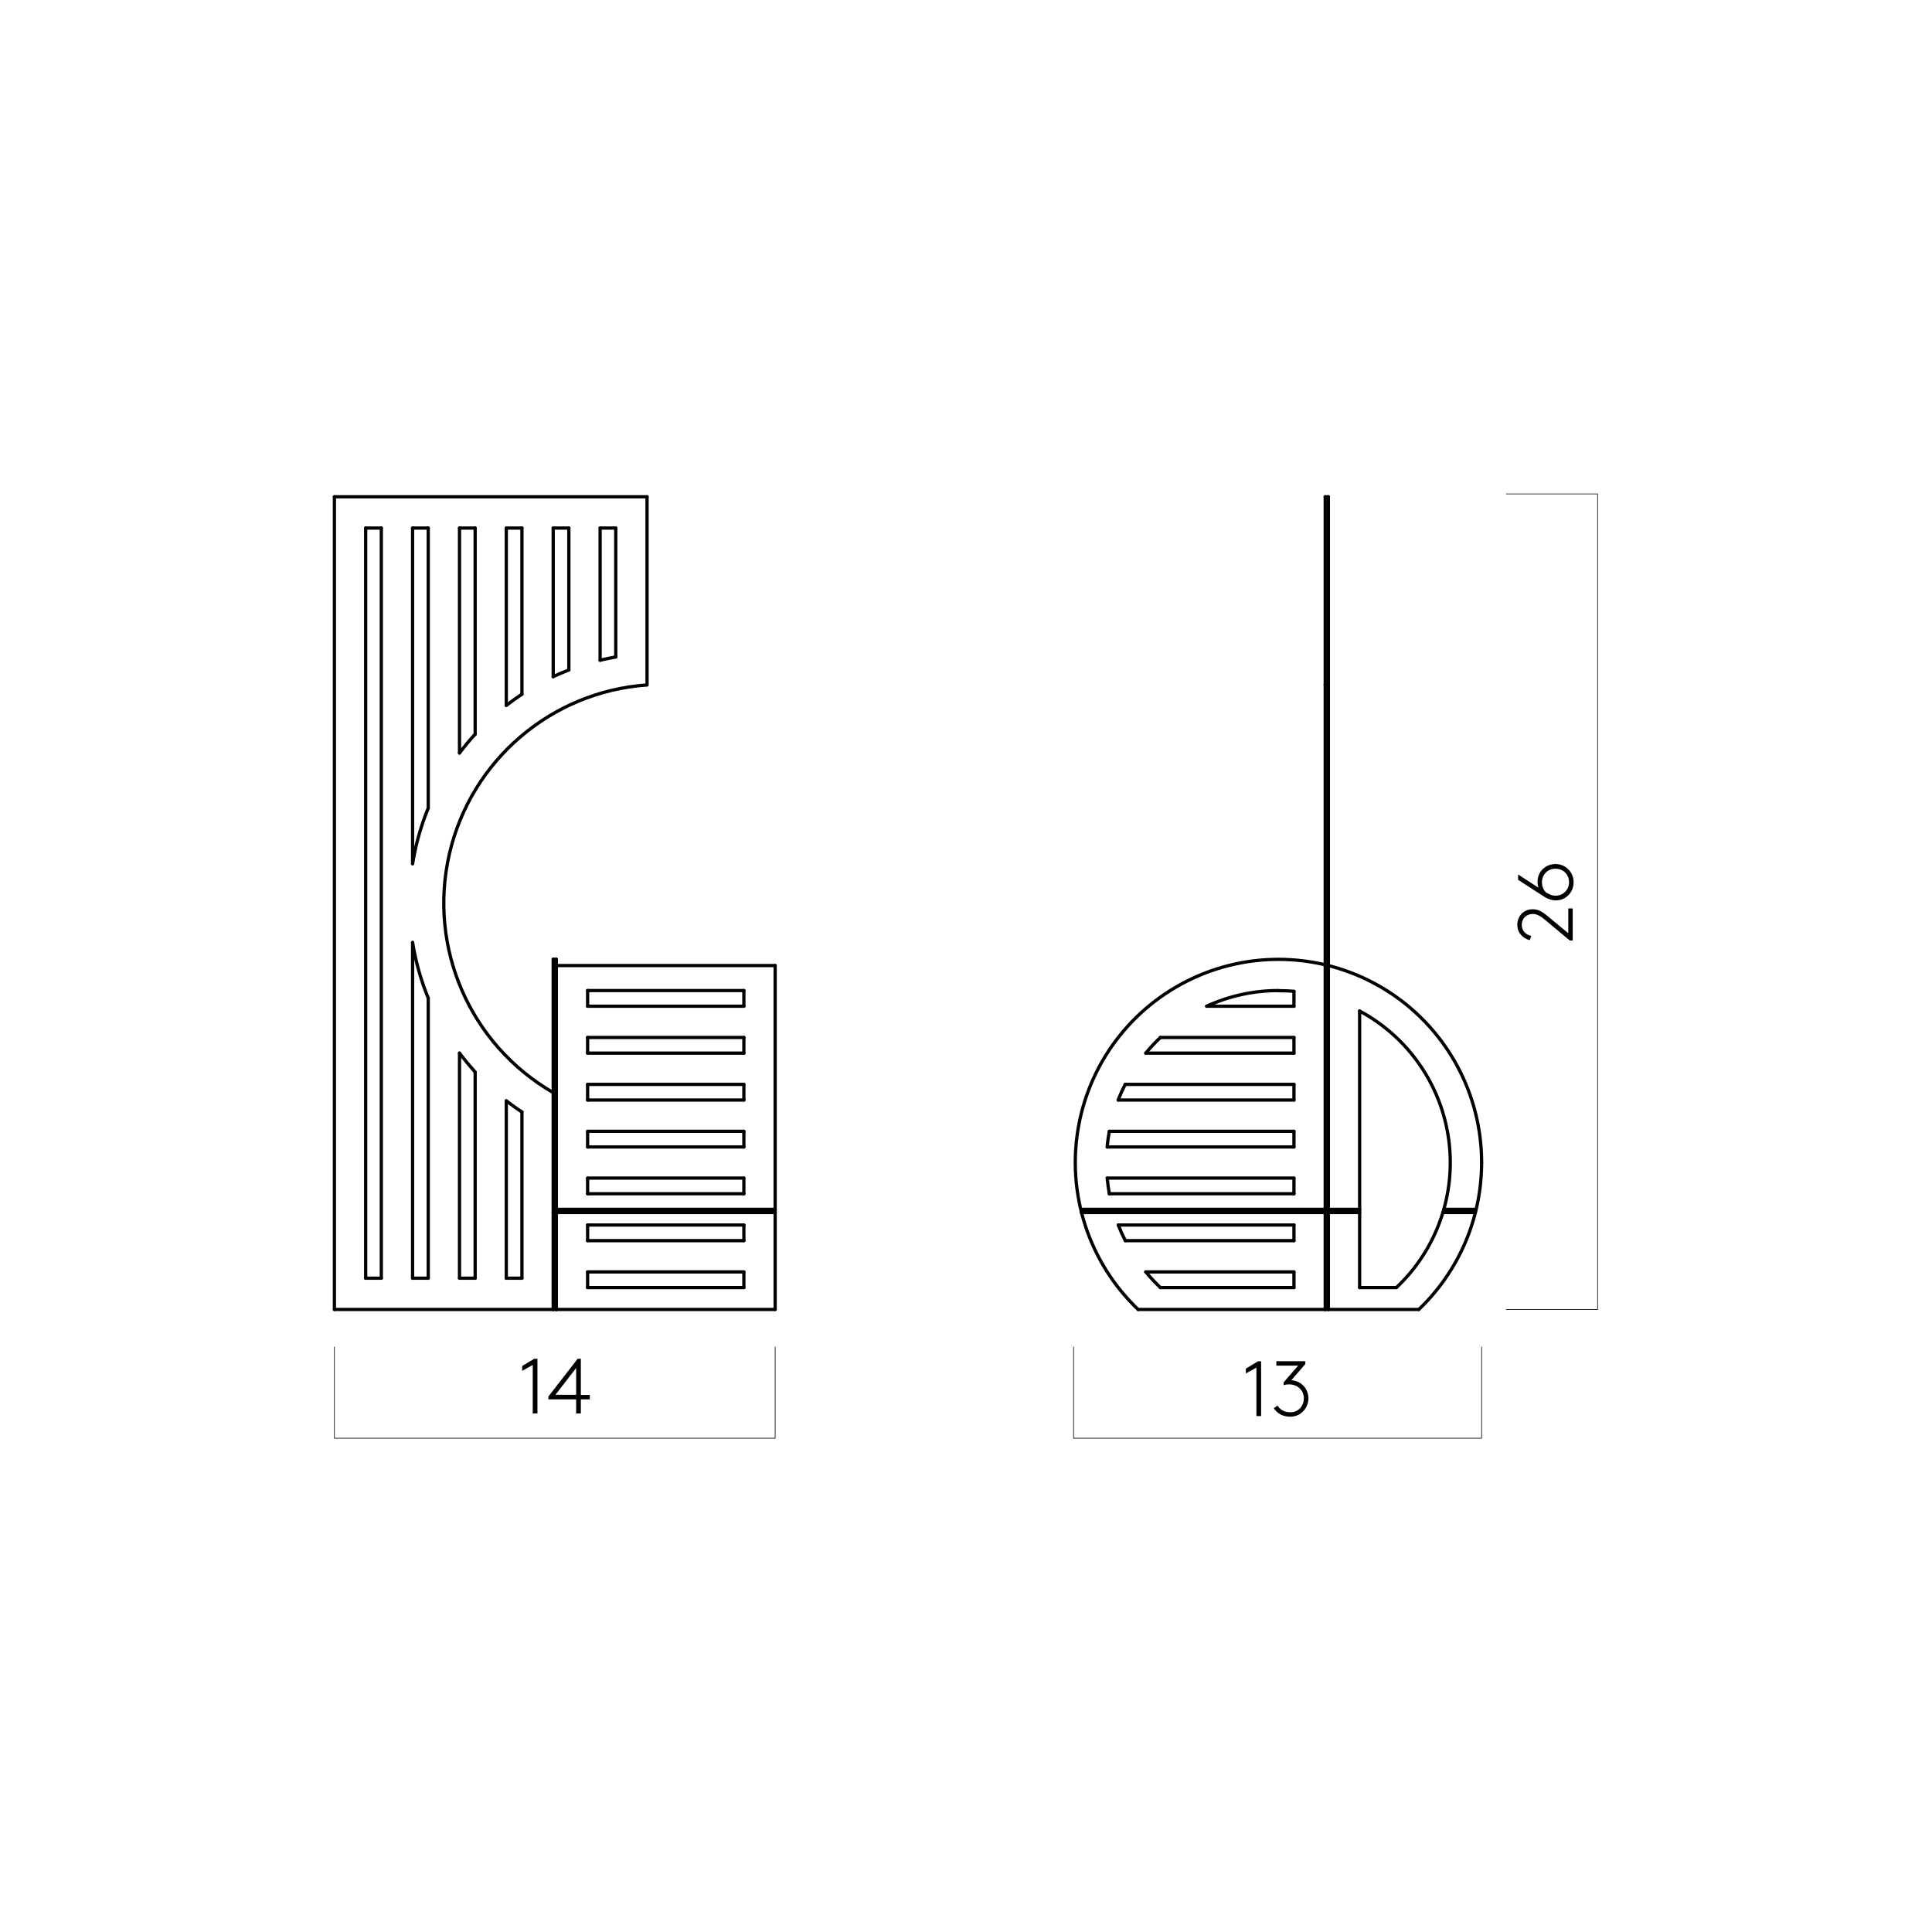 <svg viewBox="0 0 148.25 148.25" xmlns="http://www.w3.org/2000/svg" data-name="Layer 1" id="Layer_1">
  <defs>
    <style>
      .cls-1 {
        stroke-width: .25px;
      }

      .cls-1, .cls-2 {
        fill: none;
        stroke: #000;
        stroke-linecap: round;
        stroke-linejoin: round;
      }

      .cls-2 {
        stroke-width: .05px;
      }
    </style>
  </defs>
  <polyline points="115.59 37.9 122.59 37.9 122.59 100.48 115.59 100.48" class="cls-2"></polyline>
  <polyline points="59.48 103.36 59.48 110.36 25.66 110.36 25.66 103.36" class="cls-2"></polyline>
  <polyline points="113.69 103.36 113.69 110.36 82.38 110.36 82.38 103.36" class="cls-2"></polyline>
  <g>
    <line y2="74.1" x2="101.93" y1="100.48" x1="101.93" class="cls-1"></line>
    <line y2="74.09" x2="101.69" y1="100.48" x1="101.69" class="cls-1"></line>
    <path d="M107.15,98.8c3.09-2.91,4.58-7.13,4.02-11.33-.56-4.2-3.1-7.88-6.84-9.89" class="cls-1"></path>
    <path d="M84.96,90.4c.04.4.09.8.16,1.2" class="cls-1"></path>
    <path d="M85.12,86.81c-.07.4-.13.8-.16,1.2" class="cls-1"></path>
    <path d="M99.29,76.07c-.4-.04-.8-.05-1.2-.05" class="cls-1"></path>
    <path d="M98.09,76.01c-1.9,0-3.77.41-5.5,1.2" class="cls-1"></path>
    <path d="M87.92,97.6c.35.42.72.82,1.12,1.2" class="cls-1"></path>
    <path d="M85.81,94c.16.41.34.81.54,1.2" class="cls-1"></path>
    <path d="M86.34,83.21c-.2.39-.38.79-.54,1.2" class="cls-1"></path>
    <path d="M89.04,79.61c-.4.38-.77.78-1.12,1.2" class="cls-1"></path>
    <line y2="98.8" x2="104.33" y1="77.58" x1="104.33" class="cls-1"></line>
    <line y2="98.8" x2="107.15" y1="98.8" x1="104.33" class="cls-1"></line>
    <line y2="90.41" x2="99.29" y1="91.6" x1="99.29" class="cls-1"></line>
    <line y2="91.6" x2="99.29" y1="91.6" x1="85.12" class="cls-1"></line>
    <line y2="90.4" x2="84.96" y1="90.4" x1="99.29" class="cls-1"></line>
    <line y2="86.81" x2="99.29" y1="88.01" x1="99.29" class="cls-1"></line>
    <line y2="88.01" x2="99.29" y1="88.01" x1="84.96" class="cls-1"></line>
    <line y2="86.81" x2="85.12" y1="86.81" x1="99.29" class="cls-1"></line>
    <line y2="76.07" x2="99.29" y1="77.21" x1="99.29" class="cls-1"></line>
    <line y2="77.21" x2="99.29" y1="77.21" x1="92.6" class="cls-1"></line>
    <line y2="97.6" x2="99.29" y1="98.8" x1="99.29" class="cls-1"></line>
    <line y2="98.8" x2="99.29" y1="98.8" x1="89.04" class="cls-1"></line>
    <line y2="97.6" x2="87.92" y1="97.6" x1="99.29" class="cls-1"></line>
    <line y2="94" x2="99.29" y1="95.2" x1="99.29" class="cls-1"></line>
    <line y2="95.2" x2="99.29" y1="95.2" x1="86.34" class="cls-1"></line>
    <line y2="94" x2="85.81" y1="94" x1="99.29" class="cls-1"></line>
    <line y2="83.21" x2="99.29" y1="84.41" x1="99.29" class="cls-1"></line>
    <line y2="84.41" x2="99.29" y1="84.41" x1="85.81" class="cls-1"></line>
    <line y2="83.21" x2="86.34" y1="83.21" x1="99.29" class="cls-1"></line>
    <line y2="79.61" x2="99.29" y1="80.81" x1="99.29" class="cls-1"></line>
    <line y2="80.81" x2="99.29" y1="80.81" x1="87.92" class="cls-1"></line>
    <line y2="79.61" x2="89.04" y1="79.61" x1="99.29" class="cls-1"></line>
    <path d="M113.69,89.21c0,4.26-1.74,8.33-4.82,11.27" class="cls-1"></path>
    <path d="M87.33,100.48c-3.79-3.62-5.5-8.9-4.57-14.05.93-5.16,4.39-9.5,9.21-11.56,4.82-2.06,10.35-1.56,14.72,1.32,4.37,2.89,7,7.77,7,13.01" class="cls-1"></path>
    <line y2="100.48" x2="87.33" y1="100.48" x1="101.69" class="cls-1"></line>
    <line y2="100.48" x2="101.93" y1="100.48" x1="108.86" class="cls-1"></line>
    <line y2="38.12" x2="101.93" y1="52.55" x1="101.93" class="cls-1"></line>
    <line y2="38.12" x2="101.69" y1="52.55" x1="101.69" class="cls-1"></line>
    <line y2="52.55" x2="101.93" y1="74.1" x1="101.93" class="cls-1"></line>
    <line y2="52.55" x2="101.69" y1="74.04" x1="101.69" class="cls-1"></line>
    <line y2="52.55" x2="101.93" y1="52.55" x1="101.69" class="cls-1"></line>
    <line y2="38.12" x2="101.69" y1="38.12" x1="101.93" class="cls-1"></line>
    <line y2="92.8" x2="101.93" y1="92.8" x1="104.33" class="cls-1"></line>
    <line y2="92.8" x2="110.79" y1="92.8" x1="113.26" class="cls-1"></line>
    <line y2="93.04" x2="101.93" y1="93.04" x1="104.33" class="cls-1"></line>
    <line y2="93.04" x2="110.72" y1="93.04" x1="113.21" class="cls-1"></line>
    <line y2="92.8" x2="82.98" y1="93.04" x1="82.98" class="cls-1"></line>
    <line y2="93.04" x2="82.98" y1="93.04" x1="99.77" class="cls-1"></line>
    <line y2="92.8" x2="82.98" y1="92.8" x1="99.77" class="cls-1"></line>
    <line y2="93.04" x2="99.77" y1="93.04" x1="101.69" class="cls-1"></line>
    <line y2="92.8" x2="99.77" y1="92.8" x1="101.69" class="cls-1"></line>
    <line y2="73.61" x2="42.45" y1="73.61" x1="42.69" class="cls-1"></line>
    <line y2="91.6" x2="45.09" y1="91.6" x1="57.08" class="cls-1"></line>
    <line y2="91.6" x2="57.08" y1="90.4" x1="57.08" class="cls-1"></line>
    <line y2="90.4" x2="57.08" y1="90.4" x1="45.09" class="cls-1"></line>
    <line y2="90.41" x2="45.09" y1="91.6" x1="45.09" class="cls-1"></line>
    <line y2="88.01" x2="45.09" y1="88.01" x1="57.08" class="cls-1"></line>
    <line y2="88.01" x2="57.08" y1="86.81" x1="57.08" class="cls-1"></line>
    <line y2="86.81" x2="57.08" y1="86.81" x1="45.09" class="cls-1"></line>
    <line y2="86.81" x2="45.09" y1="88.01" x1="45.09" class="cls-1"></line>
    <line y2="95.2" x2="45.09" y1="95.2" x1="57.08" class="cls-1"></line>
    <line y2="95.2" x2="57.08" y1="94" x1="57.08" class="cls-1"></line>
    <line y2="94" x2="57.08" y1="94" x1="45.09" class="cls-1"></line>
    <line y2="94" x2="45.09" y1="95.2" x1="45.09" class="cls-1"></line>
    <line y2="80.81" x2="45.09" y1="80.81" x1="57.08" class="cls-1"></line>
    <line y2="80.81" x2="57.08" y1="79.61" x1="57.08" class="cls-1"></line>
    <line y2="79.61" x2="57.08" y1="79.61" x1="45.09" class="cls-1"></line>
    <line y2="79.61" x2="45.09" y1="80.81" x1="45.09" class="cls-1"></line>
    <line y2="77.21" x2="45.09" y1="77.21" x1="57.08" class="cls-1"></line>
    <line y2="77.21" x2="57.08" y1="76.01" x1="57.08" class="cls-1"></line>
    <line y2="76.01" x2="57.08" y1="76.01" x1="45.09" class="cls-1"></line>
    <line y2="76.01" x2="45.09" y1="77.21" x1="45.09" class="cls-1"></line>
    <line y2="84.41" x2="45.09" y1="84.41" x1="57.08" class="cls-1"></line>
    <line y2="84.41" x2="57.08" y1="83.21" x1="57.08" class="cls-1"></line>
    <line y2="83.21" x2="57.08" y1="83.21" x1="45.09" class="cls-1"></line>
    <line y2="83.21" x2="45.09" y1="84.41" x1="45.09" class="cls-1"></line>
    <line y2="98.8" x2="45.09" y1="98.8" x1="57.08" class="cls-1"></line>
    <line y2="98.8" x2="57.08" y1="97.6" x1="57.08" class="cls-1"></line>
    <line y2="97.6" x2="57.08" y1="97.6" x1="45.09" class="cls-1"></line>
    <line y2="97.6" x2="45.09" y1="98.8" x1="45.09" class="cls-1"></line>
    <line y2="74.09" x2="42.69" y1="74.09" x1="59.48" class="cls-1"></line>
    <line y2="74.09" x2="59.48" y1="92.8" x1="59.48" class="cls-1"></line>
    <line y2="93.04" x2="59.48" y1="100.48" x1="59.48" class="cls-1"></line>
    <line y2="100.48" x2="59.48" y1="100.48" x1="42.69" class="cls-1"></line>
    <line y2="100.48" x2="42.69" y1="100.48" x1="42.45" class="cls-1"></line>
    <line y2="73.61" x2="42.69" y1="100.48" x1="42.69" class="cls-1"></line>
    <line y2="73.61" x2="42.45" y1="100.48" x1="42.45" class="cls-1"></line>
    <path d="M35.26,80.81c.38.5.78.98,1.2,1.45" class="cls-1"></path>
    <path d="M38.85,84.47c.39.3.79.59,1.2.86" class="cls-1"></path>
    <path d="M31.66,72.32c.24,1.48.63,2.88,1.2,4.27" class="cls-1"></path>
    <path d="M32.86,62.01c-.57,1.38-.96,2.79-1.2,4.27" class="cls-1"></path>
    <path d="M36.46,56.34c-.43.46-.82.94-1.2,1.44" class="cls-1"></path>
    <path d="M40.05,53.27c-.41.27-.81.56-1.2.86" class="cls-1"></path>
    <path d="M43.65,51.41c-.41.16-.81.33-1.2.51" class="cls-1"></path>
    <path d="M47.25,50.41c-.4.07-.8.16-1.2.25" class="cls-1"></path>
    <line y2="98.08" x2="35.26" y1="98.08" x1="36.46" class="cls-1"></line>
    <line y2="98.08" x2="36.46" y1="82.26" x1="36.46" class="cls-1"></line>
    <line y2="80.81" x2="35.26" y1="98.08" x1="35.26" class="cls-1"></line>
    <line y2="98.08" x2="38.85" y1="98.08" x1="40.05" class="cls-1"></line>
    <line y2="98.08" x2="40.05" y1="85.32" x1="40.05" class="cls-1"></line>
    <line y2="84.47" x2="38.85" y1="98.08" x1="38.85" class="cls-1"></line>
    <line y2="98.08" x2="31.66" y1="98.08" x1="32.86" class="cls-1"></line>
    <line y2="98.08" x2="32.86" y1="76.59" x1="32.86" class="cls-1"></line>
    <line y2="72.32" x2="31.66" y1="98.08" x1="31.66" class="cls-1"></line>
    <line y2="40.52" x2="32.86" y1="40.52" x1="31.66" class="cls-1"></line>
    <line y2="40.52" x2="31.66" y1="66.27" x1="31.66" class="cls-1"></line>
    <line y2="62.01" x2="32.86" y1="40.52" x1="32.86" class="cls-1"></line>
    <line y2="40.52" x2="36.46" y1="40.52" x1="35.26" class="cls-1"></line>
    <line y2="40.52" x2="35.26" y1="57.78" x1="35.26" class="cls-1"></line>
    <line y2="56.34" x2="36.46" y1="40.52" x1="36.46" class="cls-1"></line>
    <line y2="40.52" x2="40.05" y1="40.52" x1="38.85" class="cls-1"></line>
    <line y2="40.52" x2="38.85" y1="54.13" x1="38.85" class="cls-1"></line>
    <line y2="53.27" x2="40.05" y1="40.52" x1="40.05" class="cls-1"></line>
    <line y2="98.08" x2="28.06" y1="98.08" x1="29.26" class="cls-1"></line>
    <line y2="98.08" x2="29.26" y1="40.52" x1="29.26" class="cls-1"></line>
    <line y2="40.52" x2="29.26" y1="40.52" x1="28.06" class="cls-1"></line>
    <line y2="40.52" x2="28.06" y1="98.08" x1="28.06" class="cls-1"></line>
    <line y2="40.52" x2="43.65" y1="40.52" x1="42.45" class="cls-1"></line>
    <line y2="40.52" x2="42.45" y1="51.93" x1="42.45" class="cls-1"></line>
    <line y2="51.41" x2="43.65" y1="40.52" x1="43.65" class="cls-1"></line>
    <line y2="40.52" x2="47.25" y1="40.52" x1="46.05" class="cls-1"></line>
    <line y2="40.52" x2="46.05" y1="50.66" x1="46.05" class="cls-1"></line>
    <line y2="50.41" x2="47.25" y1="40.52" x1="47.25" class="cls-1"></line>
    <line y2="100.48" x2="42.45" y1="100.48" x1="25.66" class="cls-1"></line>
    <line y2="100.48" x2="25.66" y1="38.12" x1="25.66" class="cls-1"></line>
    <line y2="38.12" x2="25.66" y1="38.12" x1="49.65" class="cls-1"></line>
    <line y2="38.12" x2="49.65" y1="52.55" x1="49.65" class="cls-1"></line>
    <path d="M42.45,83.84c-6.39-3.69-9.62-11.11-7.97-18.3,1.65-7.19,7.81-12.46,15.16-12.98" class="cls-1"></path>
    <path d="M42.45,93.04h.24" class="cls-1"></path>
    <line y2="93.04" x2="42.69" y1="93.04" x1="59.48" class="cls-1"></line>
    <line y2="92.8" x2="42.69" y1="92.8" x1="59.48" class="cls-1"></line>
    <line y2="93.04" x2="59.48" y1="92.8" x1="59.48" class="cls-1"></line>
    <line y2="100.48" x2="101.69" y1="100.48" x1="101.93" class="cls-1"></line>
    <line y2="74.09" x2="101.69" y1="74.09" x1="101.93" class="cls-1"></line>
  </g>
  <g>
    <path d="M95.6,105.02l.93-.56h.24v4.2h-.36v-3.72l-.81.45v-.36Z"></path>
    <path d="M98.04,107.87c.19.31.53.5.97.5.63,0,1.04-.5,1.04-1.07,0-.61-.48-1.07-1.12-1.07-.23,0-.37.04-.43.06v-.22l1.11-1.28h-1.67v-.34h2.22v.22l-1.07,1.24c.76.05,1.31.65,1.31,1.39s-.57,1.41-1.4,1.41c-.55,0-1.01-.25-1.26-.66l.29-.19Z"></path>
  </g>
  <g>
    <path d="M40.07,104.82l.93-.56h.24v4.2h-.36v-3.72l-.81.45v-.36Z"></path>
    <path d="M44.21,107.38h-2.13v-.22l2.25-2.9h.24v2.78h.69v.34h-.69v1.08h-.36v-1.08ZM44.21,107.03v-2.06l-1.59,2.06h1.59Z"></path>
  </g>
  <g>
    <path d="M117.39,72.14c-.53-.12-.96-.56-.96-1.17,0-.7.5-1.2,1.18-1.2.37,0,.68.14,1.1.49l1.63,1.35v-1.9h.34v2.46h-.22l-1.93-1.61c-.41-.34-.67-.43-.91-.43-.49,0-.85.35-.85.83,0,.45.29.76.73.86l-.11.32Z"></path>
    <path d="M118.05,68.1c-.04-.13-.07-.27-.07-.43,0-.8.62-1.37,1.38-1.37s1.39.6,1.39,1.4c0,.8-.62,1.39-1.36,1.39-.38,0-.68-.15-.91-.29l-1.99-1.29v-.41l1.55,1.01ZM118.62,68.47c.19.11.42.26.74.26.58,0,1.04-.44,1.04-1.04s-.46-1.03-1.04-1.03-1.04.43-1.04,1.04c0,.3.11.57.3.77Z"></path>
  </g>
</svg>